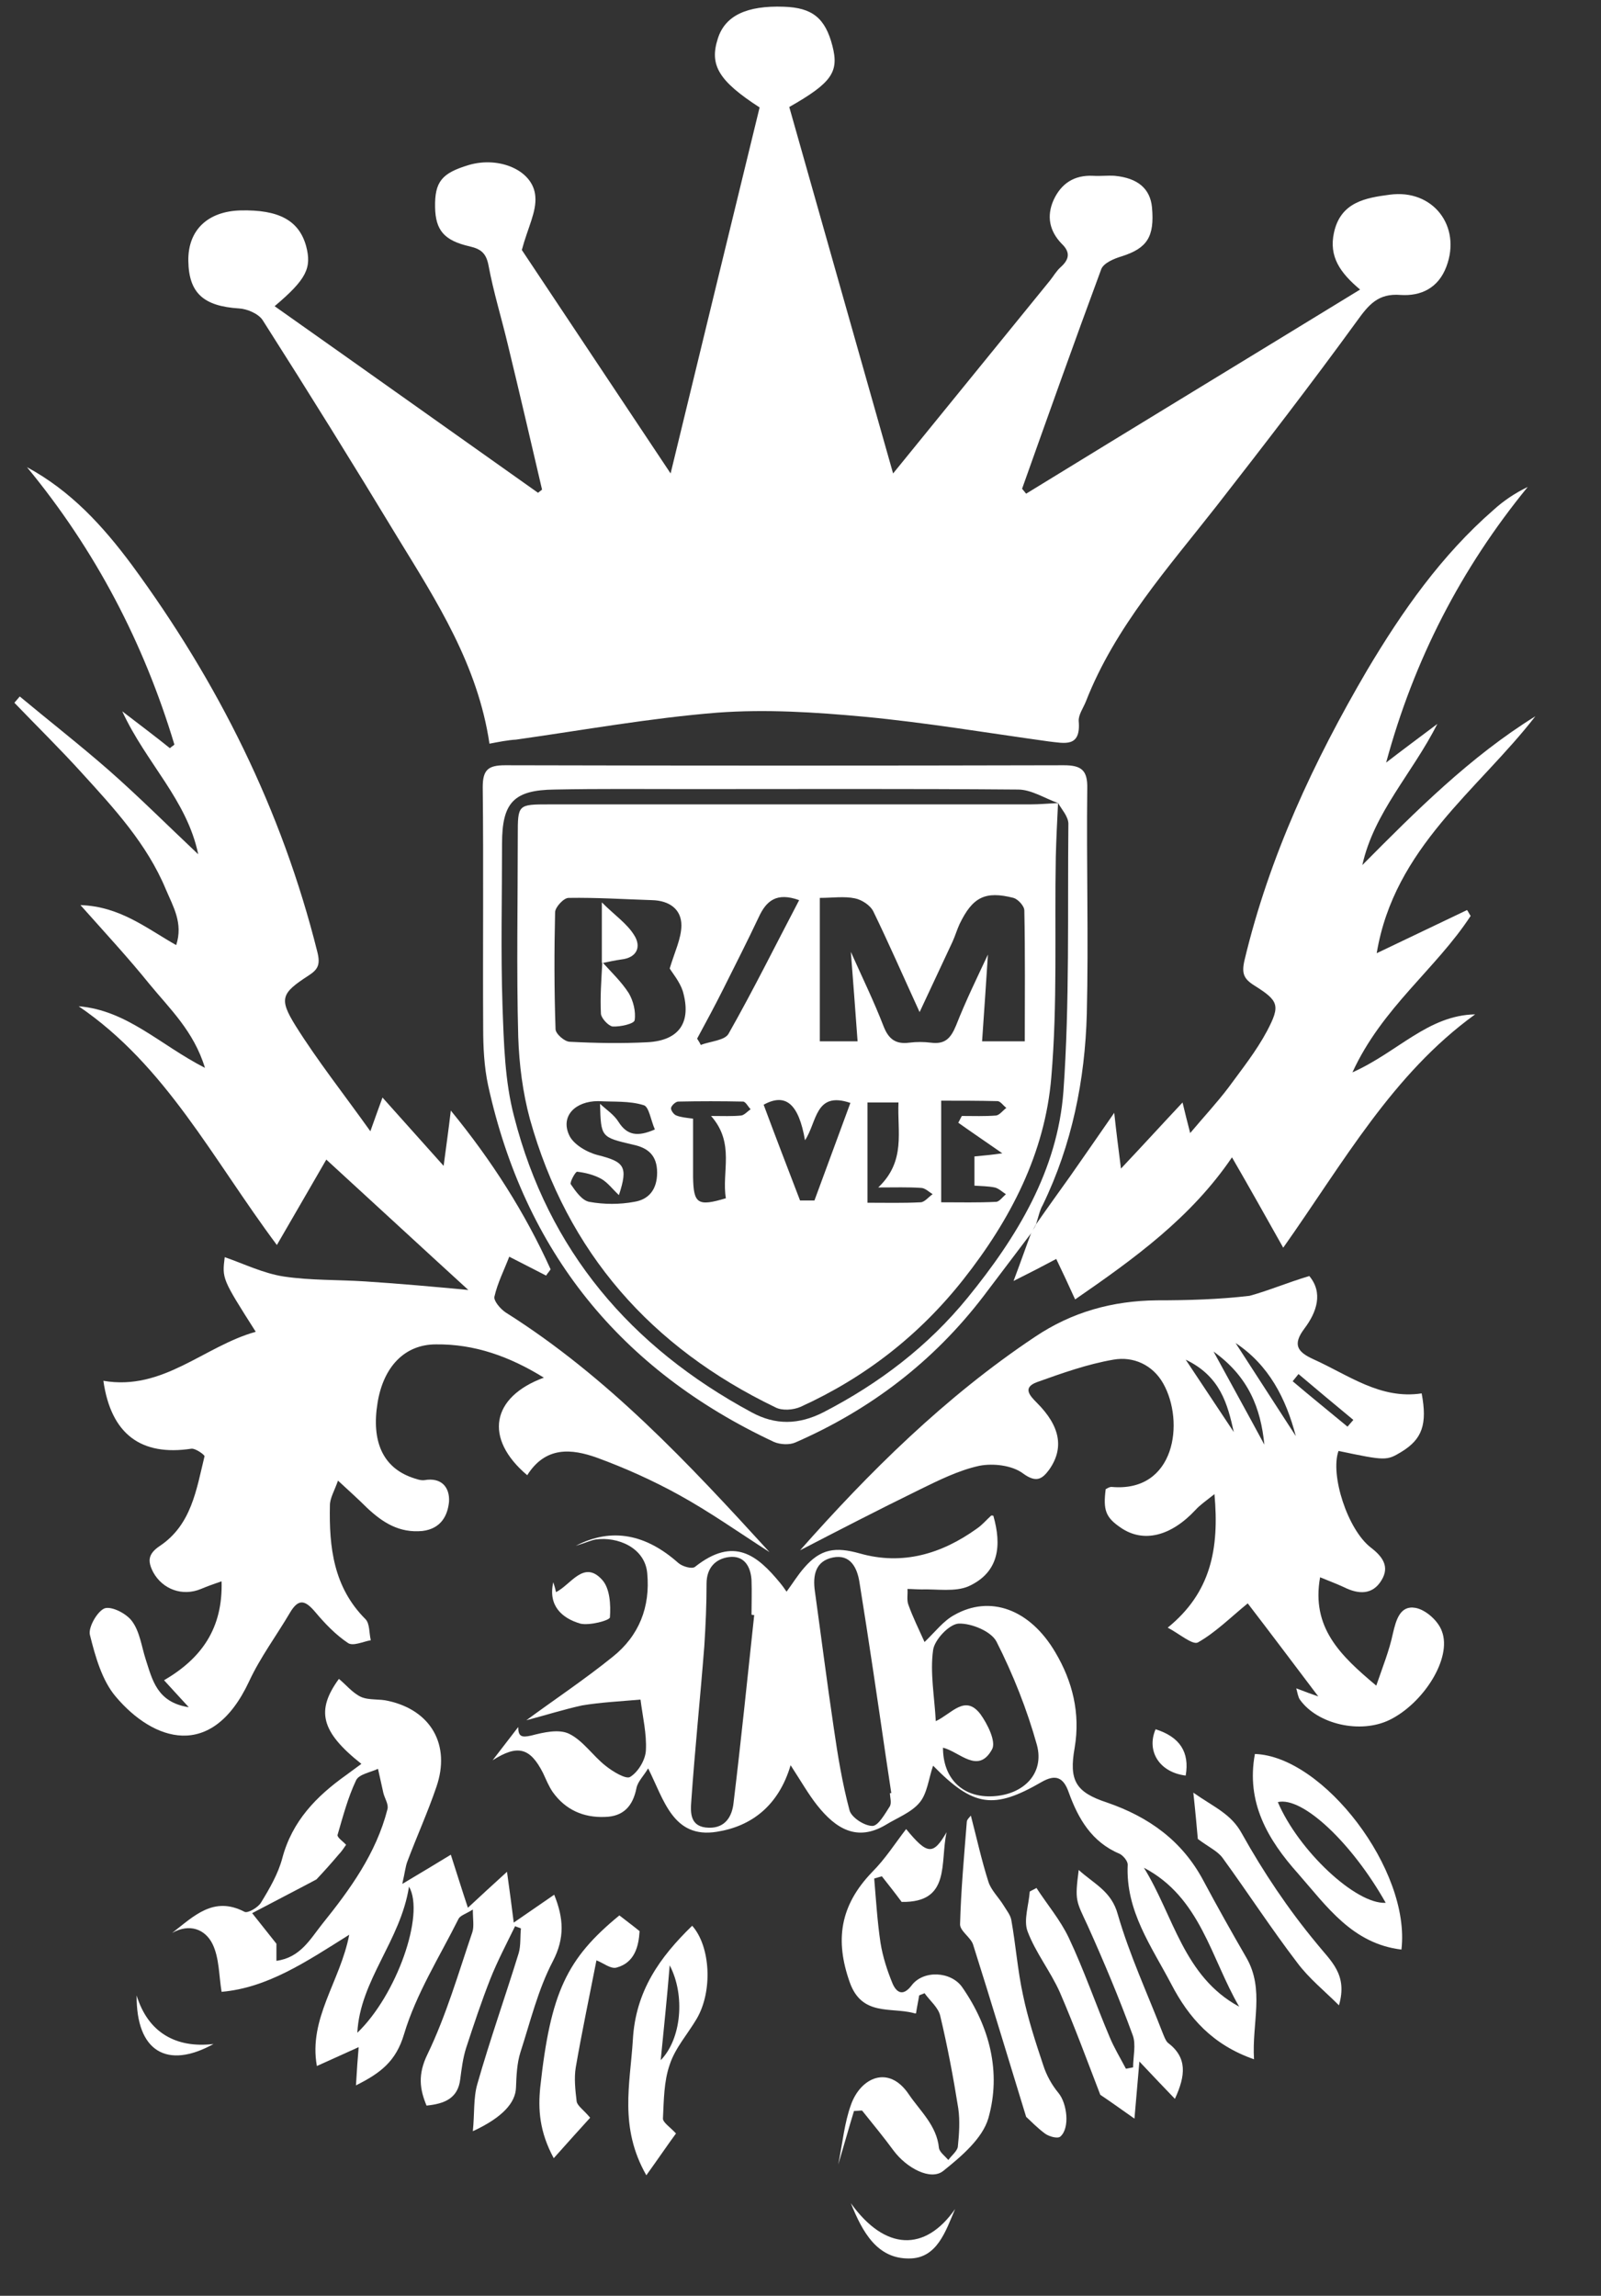 <?xml version="1.0" encoding="UTF-8"?> <!-- Generator: Adobe Illustrator 23.0.6, SVG Export Plug-In . SVG Version: 6.00 Build 0) --> <svg xmlns="http://www.w3.org/2000/svg" xmlns:xlink="http://www.w3.org/1999/xlink" id="Layer_1" x="0px" y="0px" viewBox="0 0 356.2 510.6" style="enable-background:new 0 0 356.2 510.6;" xml:space="preserve"><rect x="0" y="0" width="356.2" height="510.6" fill="#333333" stroke="none"/> <style type="text/css"> .st0{fill:#FFFFFF;} </style> <g> <path class="st0" d="M108.9,165.4c-2.6-17.5-11.7-31.6-20.4-45.8c-9.8-16.2-19.8-32.3-30-48.3c-0.9-1.5-3.5-2.6-5.3-2.7 C45.3,68.1,42,65.2,41.9,58c-0.1-6.8,4.3-11,11.6-11.2c8.5-0.2,13,2.2,14.6,7.9c1.3,4.9,0.1,7.4-7,13.4 c19.7,13.9,39.1,27.7,58.6,41.5c0.3-0.2,0.6-0.5,0.9-0.7c-2.5-10.7-5-21.5-7.6-32.2c-1.4-5.9-3.2-11.7-4.3-17.6 c-0.5-2.7-1.6-3.7-4.2-4.3c-5.7-1.3-7.6-3.6-7.7-8.7c-0.1-5.7,1.5-7.6,7.5-9.4c6.8-2,14.4,1.2,14.8,7c0.3,3.4-1.7,7-3,11.9 c10.2,15.3,21.3,32,33.1,49.7c6.8-28,13.3-54.8,19.8-81.4c-9.1-5.9-11.2-9.4-9.3-15.3c1.6-5.1,6.4-7.4,14.7-7.1 c6.3,0.2,9.2,2.5,10.8,8.7c1.5,5.8-0.1,8.2-9.6,13.6c7.6,26.8,15.2,53.7,23.1,81.5c12.2-15,23.6-29,34.9-42.9c0.8-1,1.4-2.1,2.4-3 c1.9-1.7,2.2-3.3,0.2-5.2c-2.7-2.8-3.4-6.1-1.8-9.7c1.7-3.7,4.6-5.6,8.8-5.4c1.6,0.1,3.2-0.1,4.8,0c5.2,0.5,7.9,2.9,8.3,7 c0.6,6.6-1.1,9.1-6.7,10.9c-1.7,0.5-4.1,1.5-4.6,2.9c-6,16.2-11.8,32.5-17.6,48.8c0.3,0.4,0.6,0.7,0.9,1.1 c24.6-15.1,49.3-30.1,74.3-45.4c-4.4-3.7-7-7.3-5.8-12.7c1.5-6.8,7.1-7.7,12.4-8.4c9.6-1.3,16,7,12.6,16c-1.8,4.8-5.7,6.6-10.2,6.3 c-5-0.4-7.1,2.2-9.7,5.8c-10.1,13.9-20.6,27.5-31.2,41.1c-10.8,13.8-22.6,26.9-29.1,43.5c-0.6,1.5-1.7,3-1.6,4.4 c0.5,5.9-3.1,4.9-6.7,4.5c-13.7-1.9-27.3-4.2-41.1-5.5c-10.8-1-21.8-1.7-32.6-0.9c-15,1.2-29.9,3.9-44.8,6 C113,164.6,111,165,108.9,165.4z"></path> <path class="st0" d="M117.3,328.1c-9.7-8.2-8-17.4,3.7-21.7c-7.6-4.7-15.4-7.5-24-7.4C90,299,85.3,304,84,312 c-1.4,8.6,1.2,14.3,7.6,16.6c0.9,0.3,1.9,0.7,2.8,0.6c3.9-0.7,5.7,1.7,5.5,4.8c-0.3,3.1-1.8,6-5.9,6.5c-5.2,0.5-8.9-1.9-12.4-5.2 c-1.8-1.8-3.7-3.5-6.4-6c-0.8,2.3-1.8,3.9-1.8,5.5c-0.2,9.3,0.8,18.2,7.9,25.3c1,1,0.8,3.1,1.2,4.7c-1.7,0.3-4,1.4-5.1,0.6 c-2.7-1.8-5.1-4.3-7.2-6.8c-2.2-2.6-3.7-3.3-5.7,0.1c-3,5.1-6.6,9.9-9.1,15.3c-8.3,17.7-21.3,13.2-29.6,3.4 c-3.1-3.6-4.6-9-5.8-13.8c-0.4-1.7,1.7-5.3,3.3-5.9c1.6-0.5,4.9,1.2,6.1,2.9c1.7,2.3,2.1,5.6,3,8.4c1.5,4.6,2.5,9.6,9.6,10.7 c-2.1-2.3-3.6-3.9-5.5-6c8.4-4.9,13.1-11.6,12.8-22c-2.1,0.7-3.4,1.2-4.6,1.7c-4.1,1.7-8.5,0.1-10.6-3.7c-1.3-2.5-1.2-4.1,1.5-5.9 c7-4.7,8.1-12.5,9.9-19.9c0.1-0.3-2-1.8-2.9-1.7c-11.2,1.7-17.9-3.2-19.6-15.1c13.3,2.3,22.4-7.7,33.9-10.9 c-7.5-11.8-7.5-11.8-6.9-16.6c4.3,1.5,8.6,3.6,13.1,4.3c6,0.9,12.1,0.7,18.2,1.1c7.7,0.5,15.5,1.2,22.9,1.9 c-10.3-9.4-21-19.3-31.6-29c-3.2,5.5-6.8,11.8-11,19c-14.4-19.3-24.7-39.9-44.1-53.1c10.8,0.9,18.1,8.6,28.1,13.7 c-2.5-8.2-7.9-13.2-12.4-18.7c-4.6-5.7-9.6-11.1-15.3-17.5c8.8,0.3,14.6,5.1,21.3,8.9c1.6-4.9-0.7-8.6-2.3-12.4 c-4.2-10.1-11.5-18-18.7-25.9c-4.8-5.3-10-10.4-15-15.6c0.4-0.5,0.8-0.9,1.2-1.4c6.6,5.5,13.4,10.8,19.8,16.4 c6.6,5.8,12.8,12,19.9,18.7c-2.5-12.1-11.6-20.3-16.9-31.8c4.3,3.3,7.5,5.7,10.6,8.2c0.3-0.3,0.7-0.5,1-0.8 C32,143,21.2,122.3,6,103.9c9.8,5.3,16.9,13.1,23.3,21.7c19.2,26.1,33.4,54.5,41.3,86.1c0.7,2.8,0.2,3.9-2,5.3 c-6,3.9-6.6,5.1-2.8,11.2c4.9,7.8,10.6,15,16.6,23.4c1.2-3.3,1.8-5.1,2.7-7.5c4.3,4.8,8.4,9.4,13.6,15.2c0.6-4.6,1.1-8,1.6-12.3 c9.1,11.1,16.5,22.7,22.2,35.3c-0.3,0.5-0.7,0.9-1,1.4c-2.5-1.3-4.9-2.5-8.2-4.2c-1.1,2.9-2.6,5.8-3.3,8.9 c-0.2,0.9,1.3,2.7,2.5,3.5c22.7,14.3,40.8,33.7,58.7,53.3c-6.7-4.3-13.2-8.9-20.1-12.7c-5.8-3.2-12-6-18.3-8.3 C127.2,322.2,121.4,321.6,117.3,328.1z"></path> <path class="st0" d="M230.5,272.3c2.5-3.6,5.1-7.2,7.6-10.7c3-4.3,6-8.6,9.8-14.1c0.5,4.6,0.9,7.7,1.5,12.4 c5.1-5.4,9.1-9.8,13.7-14.7c0.6,2.5,1,4.1,1.7,6.8c3.2-3.8,6-6.8,8.5-10.1c3-4.1,6.2-8.1,8.6-12.6c3-5.7,2.6-6.7-2.8-10.1 c-2.4-1.5-2.9-2.7-2.2-5.7c5.5-23,15.4-44.2,27.3-64.5c7.8-13.1,16.5-25.5,28.1-35.6c2.2-2,4.7-3.7,7.6-5.1 c-14.8,18.1-25.3,38.4-31.5,61.3c3.5-2.7,7-5.3,11.4-8.6c-5.7,11.2-14.1,19.7-16.7,31.4c12-12.1,24-24.1,38.5-33.1 c-12.8,16.5-31.4,29.2-35.3,52.7c7.1-3.4,13.6-6.5,20.1-9.6c0.3,0.4,0.5,0.9,0.8,1.3c-7.7,11.8-19.7,20.4-26.3,34.8 c10.1-4.5,16.8-12.7,27.3-12.9c-18.4,13.3-29.2,32.8-42.7,51.9c-4-7.1-7.4-13.2-11.4-20.1c-9.1,13.4-21.7,22.5-34.9,31.6 c-1.5-3.3-2.8-6.1-4.2-9c-3,1.6-5.7,3-9.5,4.9c1.7-4.5,2.8-7.7,4-10.9C230,273.3,230.3,272.8,230.5,272.3z"></path> <path class="st0" d="M291.3,283.8c3.1,3.7,1.7,8-1.1,11.7c-2.7,3.6-1.5,5.2,2,6.8c7.8,3.5,14.9,9,24.1,7.6c1.3,6.9,0.1,10.2-4.5,13 c-3.3,2-3.5,2-14-0.2c-1.9,5.3,2,17.5,7.2,21.5c2.6,2,4.2,4.2,2.4,7.2c-2,3.4-5.2,3.2-8.4,1.6c-1.5-0.7-3.1-1.3-5.3-2.2 c-2,11.2,4.5,17.4,12.5,24.1c1.4-4.1,2.9-7.8,3.7-11.6c0.7-3,1.6-6.3,5-5.7c2.3,0.4,5.1,2.9,5.9,5.2c2.3,6-4.1,16-11.6,19.7 c-6.5,3.2-16.1,1-20-4.5c-0.4-0.6-0.5-1.4-0.8-2.5c2.1,0.8,3.7,1.4,4.9,1.8c-5.3-7-10.7-14.2-15.7-20.7c-3.9,3.2-7.2,6.5-11.1,8.7 c-1.2,0.6-4.2-2-6.7-3.3c9.6-7.8,11.5-17.5,10.4-29.7c-2,1.6-3.2,2.4-4.2,3.5c-5.5,5.9-11.6,7.4-16.6,4c-3.4-2.3-4-3.9-3.4-8.6 c0.4-0.2,0.8-0.5,1.3-0.5c14.2,1.3,16.3-14.5,11.5-23c-2.3-4.1-6.6-6.1-11.1-5.3c-5.8,1-11.4,3-17,5c-3.2,1.2-1.7,2.9,0,4.6 c5.2,5.2,6.1,10.1,2.7,14.9c-1.5,2-2.8,3-5.8,0.8c-2.4-1.8-6.6-2.3-9.7-1.7c-4.6,1-9,3.2-13.3,5.3c-9.2,4.5-18.3,9.2-26.6,13.5 c15.3-17.3,32.2-34.1,52.3-47.5c8.2-5.5,17.2-8,27.1-8.1c6.9,0,13.8-0.2,20.6-1C282.1,287.1,286.3,285.3,291.3,283.8z M270,300.6 c4.2,7.7,7.8,14.2,11.3,20.7C280.5,313.2,277.8,306.2,270,300.6z M274.9,298.7c4.5,6.9,8.9,13.8,13.4,20.7 C286.1,311,282.3,303.6,274.9,298.7z M263.8,302.4c4.1,6.2,7.4,11.1,10.7,16.1C273.1,312.2,271.5,306.1,263.8,302.4z M299.8,317.3 c0.4-0.5,0.9-1,1.3-1.5c-4.1-3.4-8.2-6.8-12.2-10.2c-0.4,0.5-0.9,1.1-1.3,1.6C291.6,310.6,295.7,313.9,299.8,317.3z"></path> <path class="st0" d="M117.1,382.6c6.4-4.7,13-9.1,19.2-14.1c5.9-4.7,8.4-11.1,7.7-18.6c-0.5-5.7-6.6-8.2-11.5-7.5 c-1.1,0.2-2.1,0.7-4.4,1.4c8.1-4.2,15.7-2.5,22.8,3.8c0.9,0.8,3,1.4,3.7,0.9c8.7-6.9,13.9-2.6,19,3.6c0.4,0.5,0.8,1,1.4,1.9 c1.4-1.9,2.5-3.7,3.9-5.3c3.7-4.3,7-4.7,12.4-3.2c9.5,2.7,18.2,0.1,26-5.5c1.2-0.8,2.1-1.9,3.2-2.9c0.1-0.1,0.3,0,0.5,0 c1.9,6.6,1.3,12.6-5.5,15.7c-3,1.3-7,0.6-10.5,0.7c-1,0-2.1-0.1-3.1-0.1c0.1,1.2-0.2,2.4,0.2,3.5c1,2.8,2.3,5.4,3.6,8.3 c2.4-2.3,4.2-4.7,6.6-6c7.9-4.5,16.8-1.4,22.5,8.3c3.8,6.4,5.6,13.5,4.3,21.2c-1.3,7.3,0.2,9.9,7.2,12.2 c9.3,3.2,16.7,8.5,21.4,17.3c3.1,5.8,6.3,11.5,9.6,17.2c4.1,7.1,1.2,14.5,1.7,22.6c-9.2-3.2-14.5-9.2-18.4-16.7 c-4.4-8.4-10.2-16.3-9.7-26.6c0-0.8-1-2-1.8-2.4c-6.2-2.6-9.2-7.8-11.3-13.6c-1.2-3.5-3-4.1-6-2.4c-10.7,6.2-15.2,5.6-24.2-3.6 c-1,2.9-1.3,6.2-3,8.2c-1.8,2.2-5,3.4-7.6,5c-6.3,3.7-11,0.9-15.2-4.4c-1.9-2.4-3.5-5.2-5.9-8.9c-2.7,9.1-8.8,13.6-16.4,14.8 c-9.8,1.6-11.8-7.2-15.3-14.1c-1,1.7-2.3,2.9-2.6,4.4c-0.8,4-2.9,6.3-7,6.4c-4.8,0.2-8.8-1.6-11.6-5.5c-0.9-1.3-1.5-2.8-2.2-4.3 c-2.9-5.7-5.7-6.3-11.2-2.8c1.9-2.5,3.8-4.9,5.7-7.4c0,2.1,0.7,2.4,2.9,1.9c2.7-0.7,6.1-1.5,8.4-0.4c3.1,1.5,5.3,4.9,8.1,7.1 c1.6,1.3,4.6,3.1,5.5,2.5c1.8-1.1,3.4-3.8,3.5-5.9c0.2-3.7-0.7-7.4-1.2-11.3c-4.5,0.4-8.8,0.6-13,1.3 C125.4,380.2,121.3,381.5,117.1,382.6z M198,398.8c0.1,0,0.2,0,0.3,0c-0.4-2.7-0.8-5.3-1.2-8c-1.9-13-3.8-26-5.9-39 c-0.5-3.1-2-6.2-5.9-5.4c-3.9,0.8-4.5,4-4,7.5c1.4,10.1,2.7,20.3,4.2,30.4c0.9,6.2,1.9,12.3,3.5,18.3c0.4,1.6,3.3,3.5,5.1,3.5 c1.3,0,2.8-2.7,3.9-4.4C198.4,400.9,198,399.7,198,398.8z M167.8,359.2c-0.2,0-0.4,0-0.6-0.1c0-2.6,0.1-5.1,0-7.7 c-0.2-3.1-1.7-5.5-5-5.1c-3.1,0.4-5,2.5-5,5.9c0,4.6-0.2,9.2-0.5,13.9c-0.9,11.5-2.1,23-2.9,34.5c-0.2,2.6-0.3,5.8,3.9,5.9 c3.8,0.1,5.2-2.7,5.5-5.5C164.9,387,166.3,373.1,167.8,359.2z M208.2,382.8c3.6-1.7,6.5-6,9.9-1.6c1.6,2.2,3.6,6.2,2.6,7.9 c-3.1,5.6-7.2,0.5-10.9-0.4c0,7,4.5,11.2,11.2,10.8c6.8-0.4,11.4-5.1,9.7-11.4c-2.2-7.9-5.3-15.7-9-23c-1.2-2.3-5.6-4.1-8.4-4 c-2.1,0.1-5.4,3.6-5.7,5.9C206.9,372,207.9,377.3,208.2,382.8z M275.7,446.3c-6.3-10.8-8.6-24.3-21.2-30.9 C261.1,426,263.3,439.6,275.7,446.3z"></path> <path class="st0" d="M49.3,443c-0.6-3.6-0.5-7.5-2-10.6c-1.6-3.3-5.1-4.7-9-2.5c4.8-3.7,9.2-8.3,16.1-4.7c0.7,0.4,3.1-1,3.7-2.1 c1.9-3.1,3.8-6.4,4.7-9.8c2.2-8.3,7.6-13.8,14.2-18.5c1.1-0.8,2.2-1.6,3.4-2.5c-9.1-7.2-10.1-11.9-5-18.9c1.6,1.3,3,3.1,4.9,4 c1.8,0.8,4.1,0.4,6.1,0.9c9.5,2.1,13.9,9.8,10.7,19.1c-1.9,5.6-4.4,11.1-6.5,16.7c-0.4,1.1-0.5,2.3-1.1,4.9 c4.4-2.6,7.5-4.5,10.8-6.5c1.3,4,2.4,7.6,3.8,11.8c3-2.8,5.3-4.9,8.7-8c0.6,4.2,1,7.4,1.5,11.3c3.2-2.2,6.1-4.2,9-6.2 c2.1,5.2,2.4,9.6-0.3,14.8c-3.3,6.3-5,13.4-7.2,20.2c-0.8,2.5-0.9,5.3-1,7.9c-0.1,3.3-2.9,6.6-9.6,9.7c0.4-3.9,0.1-7.4,1-10.5 c2.8-9.8,6.2-19.4,9.2-29.1c0.5-1.7,0.3-3.7,0.5-5.5c-0.4-0.2-0.9-0.3-1.3-0.5c-1.9,3.9-3.9,7.7-5.5,11.7c-2,5.1-3.7,10.2-5.4,15.4 c-0.7,2.2-1,4.6-1.3,6.9c-0.5,4.3-3.5,5.5-7.5,5.9c-1.5-3.6-2-6.9,0.2-11.4c4.2-8.7,6.9-18.1,10-27.2c0.4-1.3,0.1-2.8,0.1-5 c-1.6,1-2.8,1.3-3.2,2.1c-4.2,8.4-9.4,16.6-12.1,25.6c-1.8,6.1-5.3,8.7-10.7,11.4c0.2-3.5,0.4-6.3,0.6-8.5c-2.9,1.3-6,2.7-9.3,4.2 c-1.9-10.6,5.2-18.8,7.2-29.2C68,436.4,59.5,442.1,49.3,443z M77,410.3c-0.5,0.7-1,1.5-1.6,2.1c-1.6,1.9-3.3,3.8-5,5.6 c-4.5,2.4-9,4.7-14.3,7.5c2.1,2.6,3.7,4.7,5.4,6.8c0,1.2,0,2.4,0,3.8c5.3-0.7,7.5-4.8,10.2-8.2c6.2-7.7,12-15.7,14.5-25.5 c0.3-1.1-0.6-2.4-0.9-3.6c-0.4-1.8-0.8-3.6-1.2-5.4c-1.7,0.8-4.3,1.2-4.9,2.6c-1.8,3.8-2.9,8-4.1,12.1 C75,408.7,76.4,409.6,77,410.3z M79.5,452.1c8.7-8.3,15.1-26.3,11.5-32.5C89.1,431.7,80.1,440.4,79.5,452.1z"></path> <path class="st0" d="M230.5,272.3c-0.3,0.5-0.6,1.1-0.8,1.6c-3.6,4.8-7.3,9.6-10.9,14.4c-11.1,14.5-25.1,25.2-41.8,32.5 c-1.3,0.6-3.4,0.5-4.8-0.1c-34.2-16-55.5-42.4-63.6-79.3c-0.9-4.2-1.1-8.6-1.1-12.8c-0.1-17.8,0.1-35.7-0.1-53.5 c0-3.9,1.2-4.9,5-4.9c41.4,0.1,82.9,0.1,124.3,0c3.9,0,5.3,1.1,5.2,5.2c-0.2,16.7,0.3,33.4-0.1,50.1c-0.4,14.7-3.3,29.1-9.8,42.5 C231.3,269.2,231,270.8,230.5,272.3z M235.4,178.6L235.4,178.6c-2.9-1-5.9-3-8.9-3c-24.4-0.2-48.8-0.1-73.2-0.1 c-10,0-19.9-0.1-29.9,0.1c-9.1,0.1-11.7,2.9-11.7,12c0,12-0.3,24.1,0.1,36.1c0.3,8.3,0.5,16.8,2.6,24.7 c7.6,29.7,25.9,51.2,52.8,65.7c5.3,2.9,10.5,2.8,16,0c12.4-6.4,23.3-14.7,32.1-25.5c11-13.5,20-28.3,21.3-45.9 c1.4-19.8,0.9-39.7,1.1-59.6C237.6,181.5,236.2,180,235.4,178.6z"></path> <path class="st0" d="M201.6,406.8c4.7,5.7,6,5.9,9,0.7c-1.5,6.8,1,15.7-10,15.5c-1.4-1.9-2.9-3.8-4.4-5.7c-0.6,0.2-1.1,0.3-1.7,0.5 c0.4,4.8,0.7,9.6,1.4,14.3c0.5,3.1,1.5,6.2,2.7,9.1c0.8,1.8,2.2,3,4.2,0.4c2.6-3.5,8.8-3.2,11.3,0.4c6.1,8.8,8.7,18.9,5.8,29.1 c-1.3,4.5-6,8.5-10,11.7c-2.8,2.3-8.2-0.6-11.1-4.5c-2.2-3-4.6-5.9-7-8.9c-0.6,0-1.2,0.1-1.8,0.1c-1.1,3.6-2.1,7.2-3.5,11.9 c1-5.1,1.4-9.3,2.8-13.2c2.1-6.1,8.4-9.1,12.9-2.4c2.5,3.7,6.2,6.9,6.7,11.9c0.1,0.9,1.3,1.8,2.1,2.7c0.7-1,1.9-1.9,2.1-2.9 c0.3-2.9,0.5-5.8,0.1-8.6c-1.1-6.9-2.4-13.8-4-20.5c-0.4-1.9-2.3-3.4-3.5-5.1c-0.4,0.2-0.8,0.3-1.2,0.5c-0.2,1.3-0.5,2.6-0.7,4 c-0.1,0-0.3,0-0.6-0.1c-5.1-1.3-11.4,0.7-14.1-6.7c-3.4-9.5-2.2-17.2,4.9-24.6C197,413.4,199.2,409.9,201.6,406.8z"></path> <path class="st0" d="M244.8,465.9c-3-7.8-5.8-15.4-9-22.8c-2.1-4.7-5.4-8.8-7.2-13.6c-0.9-2.5,0.3-5.8,0.5-8.8 c0.5-0.3,1-0.5,1.5-0.8c2.4,3.7,5.3,7.1,7.2,11.1c3.4,7.2,6,14.8,9.1,22.1c1,2.4,2.4,4.7,3.6,7c0.5-0.1,1-0.2,1.6-0.3 c0-2.4,0.7-5.1-0.1-7.2c-3-8.2-6.4-16.3-10-24.3c-2.6-5.6-2.9-5.5-2-12.4c3.4,3.1,7.3,4.7,8.7,9.9c2.6,9,6.6,17.6,10,26.4 c0.3,0.7,0.6,1.6,1.1,2.1c4.4,3.3,4,7.3,1.6,12.5c-2.5-2.6-4.7-4.9-7.9-8.3c-0.4,4.5-0.7,8.2-1.1,12.7 C249,468.8,246.6,467.1,244.8,465.9z"></path> <path class="st0" d="M279.2,390.1c15.2,0.5,34.7,25.8,32.6,43.5c-10.9-1.3-16.6-9.6-23-16.9C282,409.1,277.2,400.8,279.2,390.1z M308.3,423.2c-7.5-13.3-18.5-23.7-24-22.4C288.9,411.6,301.7,423.6,308.3,423.2z"></path> <path class="st0" d="M216,403.8c1.3,5,2.4,10,3.9,14.7c0.6,1.9,2.3,3.5,3.4,5.3c0.6,1,1.5,2.1,1.7,3.2c1,5.6,1.4,11.2,2.6,16.7 c1.1,5.3,2.8,10.5,4.5,15.6c0.7,2.2,1.9,4.4,3.4,6.2c1.9,2.3,2.6,7.8,0.4,9.7c-0.6,0.5-2.4,0-3.3-0.6c-1.8-1.3-3.3-2.9-4.3-3.8 c-4-13-7.8-25.7-11.8-38.3c-0.5-1.6-2.9-3-2.9-4.5c0.2-7.6,0.9-15.2,1.5-22.8C215.1,404.7,215.7,404.2,216,403.8z"></path> <path class="st0" d="M150.4,474.5c-1.7,2.3-3.8,5.4-6.6,9.3c-6.1-10.7-3.6-20.3-3-30.1c0.6-10.9,6-18.4,13.2-25.4 c4.1,4.6,4.6,14.6,1,20.7c-2,3.4-4.8,6.5-6,10.2c-1.3,3.7-1.3,7.9-1.5,11.9C147.4,472,149,473,150.4,474.5z M147,458.2 c4.6-4.7,5.5-14.4,2-21.1C148.4,444.5,147.7,451,147,458.2z"></path> <path class="st0" d="M137.8,426c1.4,1.1,2.9,2.2,4.5,3.5c-0.2,3.4-1.1,7-5.1,8.1c-1.3,0.4-3.1-1.1-4.5-1.6 c-1.5,7.7-3.2,15.7-4.6,23.8c-0.4,2.4-0.1,5.1,0.2,7.6c0.2,1,1.5,1.8,3,3.6c-2.1,2.3-4.8,5.3-8.1,9c-3.2-5.9-3.5-10.9-3-15.8 C122.5,443.1,126.1,435.6,137.8,426z"></path> <path class="st0" d="M297.9,446c-3.1-3.1-6.7-6-9.3-9.5c-5.8-7.6-11-15.6-16.6-23.3c-1.1-1.5-3.1-2.4-5.5-4.2 c-0.2-2.2-0.5-5.7-1-10.3c4.7,3.3,8.4,4.7,10.8,9.1c4.8,8.6,10.3,16.8,16.6,24.4C296.1,436.2,299.9,439.1,297.9,446z"></path> <path class="st0" d="M123.1,351.9c0.2,0.7,0.4,1.2,0.6,2.2c3.3-1.6,6.2-7.3,10.3-2.7c1.7,1.9,1.9,5.5,1.7,8.3 c0,0.7-4.6,1.9-6.6,1.4C125,359.9,121.9,357.1,123.1,351.9z"></path> <path class="st0" d="M212.5,491.3c-2.1,4.9-4,11-10.2,11c-7.1,0.1-10.4-5.8-13-12.3C196.9,500.6,205.8,500.9,212.5,491.3z"></path> <path class="st0" d="M30.4,443.8c2.5,8.2,8.7,11.8,17.1,10.8C37.2,460.3,30.3,456.3,30.4,443.8z"></path> <path class="st0" d="M257.1,384.6c5.4,1.7,7.6,5.1,6.7,10.3C258,394.2,255,389.5,257.1,384.6z"></path> <path class="st0" d="M235.4,178.6c-0.2,4-0.4,8-0.5,12c-0.3,16.3,0.4,32.7-1,49c-1.4,16.9-9.1,31.7-19.6,45 c-9.8,12.4-21.9,21.8-36.2,28.3c-1.6,0.7-4.1,0.9-5.6,0.1c-27.6-13.3-46.3-34.4-54.6-64.1c-1.6-5.9-2.4-12.2-2.6-18.3 c-0.4-14.9-0.1-29.9-0.1-44.8c0-6.9,0-6.9,7.1-6.9c35.6,0,71.3,0,106.9,0C231.3,178.9,233.4,178.7,235.4,178.6 C235.5,178.6,235.4,178.6,235.4,178.6z M133.1,244.9c-5.1,0-8.4,3.3-6.5,7.5c0.9,2.1,4,3.9,6.4,4.5c5.9,1.5,6.8,2.5,4.7,8.9 c-1.4-1.3-2.5-2.8-3.9-3.6c-1.6-0.9-3.6-1.4-5.4-1.6c-0.4,0-1.7,2.4-1.4,2.8c1.1,1.6,2.5,3.6,4.1,3.9c3.3,0.6,6.8,0.6,10,0 c3.2-0.5,5.1-2.7,5.1-6.5c0-3.8-2-5.5-5.3-6.2c-7.2-1.7-7.2-1.6-7.4-9.1c1.4,1.3,3.1,2.4,4.1,4c1.9,3,4.2,3.4,8.1,1.7 c-0.9-2-1.3-5.1-2.5-5.4C140,244.8,136.5,245.1,133.1,244.9z M189.3,211.7c2.4,5.4,5.1,10.9,7.3,16.6c1.1,2.8,2.7,4,5.7,3.6 c1.6-0.2,3.2-0.2,4.8,0c3.1,0.4,4.4-0.9,5.6-3.8c2.2-5.6,4.9-11.1,7.1-15.8c-0.4,5.9-0.8,12.4-1.3,19.3c3.6,0,6.3,0,9.5,0 c0-9.9,0.1-19.5-0.1-29.1c0-1-1.4-2.5-2.4-2.8c-6.3-1.6-9.1-0.2-12,5.8c-0.6,1.3-1,2.7-1.6,4c-2.3,4.9-4.6,9.8-7.3,15.6 c-3.8-8.3-6.9-15.4-10.3-22.4c-0.7-1.4-2.6-2.6-4.1-2.9c-2.4-0.5-5-0.1-7.8-0.1c0,11.1,0,21.5,0,31.9c2.7,0,5.2,0,8.4,0 C190.3,224.6,189.8,218.2,189.3,211.7z M149,215.4c1.1-3.7,2.6-6.7,2.6-9.6c0-3.6-2.7-5.5-6.5-5.6c-6.2-0.2-12.4-0.6-18.6-0.5 c-1.1,0-3,2.1-3,3.2c-0.2,8.6-0.2,17.3,0.1,26c0,1,2,2.8,3.2,2.8c5.8,0.3,11.6,0.4,17.3,0.1c7.1-0.4,9.8-4.5,7.8-11.4 C151.2,218.3,149.6,216.4,149,215.4z M179.1,253.6c-1.4-8.1-4.3-10.6-9.2-7.9c2.6,7,5.3,14,8.1,21.3c0.9,0,2.7,0,3.2,0 c2.9-7.8,5.4-14.7,8-21.7C181.3,242.6,181.8,249.6,179.1,253.6z M223,256.5c-3.6-2.5-6.7-4.6-9.8-6.8c0.3-0.5,0.5-1,0.8-1.5 c2.6,0,5.1,0.1,7.6-0.1c0.8-0.1,1.5-1.1,2.3-1.7c-0.7-0.5-1.3-1.5-2-1.5c-4.1-0.1-8.2-0.1-12.5-0.1c0,7.8,0,14.9,0,22.6 c4.3,0,8.2,0.1,12.2-0.1c0.7,0,1.5-1.1,2.2-1.7c-0.8-0.5-1.6-1.3-2.5-1.5c-1.5-0.3-3.1-0.3-4.5-0.4c0-2.5,0-4.5,0-6.5 C219.1,257,221,256.8,223,256.5z M177.8,200.2c-5-1.8-7.3,0.1-9,3.8c-2.5,5.3-5.2,10.6-7.8,15.8c-1.9,3.8-3.9,7.5-5.9,11.2 c0.3,0.5,0.6,0.9,0.8,1.4c2.1-0.8,5.4-1,6.2-2.5C167.6,220.2,172.5,210.3,177.8,200.2z M154.2,248.8c0,4.7,0,8.9,0,13 c0.1,5.9,1,6.6,7.3,4.7c-1-5.8,2.1-12.2-3.3-18.3c2.7,0,4.7,0.1,6.7-0.1c0.7-0.1,1.4-0.9,2.1-1.4c-0.6-0.6-1.1-1.7-1.7-1.7 c-4.8-0.1-9.6-0.1-14.4,0c-0.6,0-1.5,0.9-1.6,1.4c-0.1,0.5,0.6,1.5,1.2,1.7C151.5,248.5,152.7,248.6,154.2,248.8z M199.9,245.2 c-2.8,0-4.7,0-6.9,0c0,7.5,0,14.6,0,22.3c4.2,0,8,0.1,11.8-0.1c0.9,0,1.8-1.2,2.7-1.8c-0.8-0.5-1.7-1.4-2.6-1.4 c-2.8-0.2-5.7-0.1-9.5-0.1C201.6,258.2,199.6,251.7,199.9,245.2z"></path> <path class="st0" d="M134.1,214.1c2,2.2,4.2,4.3,5.8,6.8c1,1.7,1.6,4.1,1.3,6c-0.1,0.8-3.2,1.5-4.9,1.4c-0.9-0.1-2.5-1.8-2.6-2.8 c-0.2-3.8,0.1-7.6,0.3-11.4L134.1,214.1z"></path> <path class="st0" d="M133.9,214.1c0-4.1,0-8.1,0-13.4c2.9,2.9,5.6,4.7,7.2,7.3c1.6,2.5,0.7,5-2.9,5.4c-1.4,0.2-2.8,0.5-4.2,0.8 C134.1,214.1,133.9,214.1,133.9,214.1z"></path> </g> </svg> 